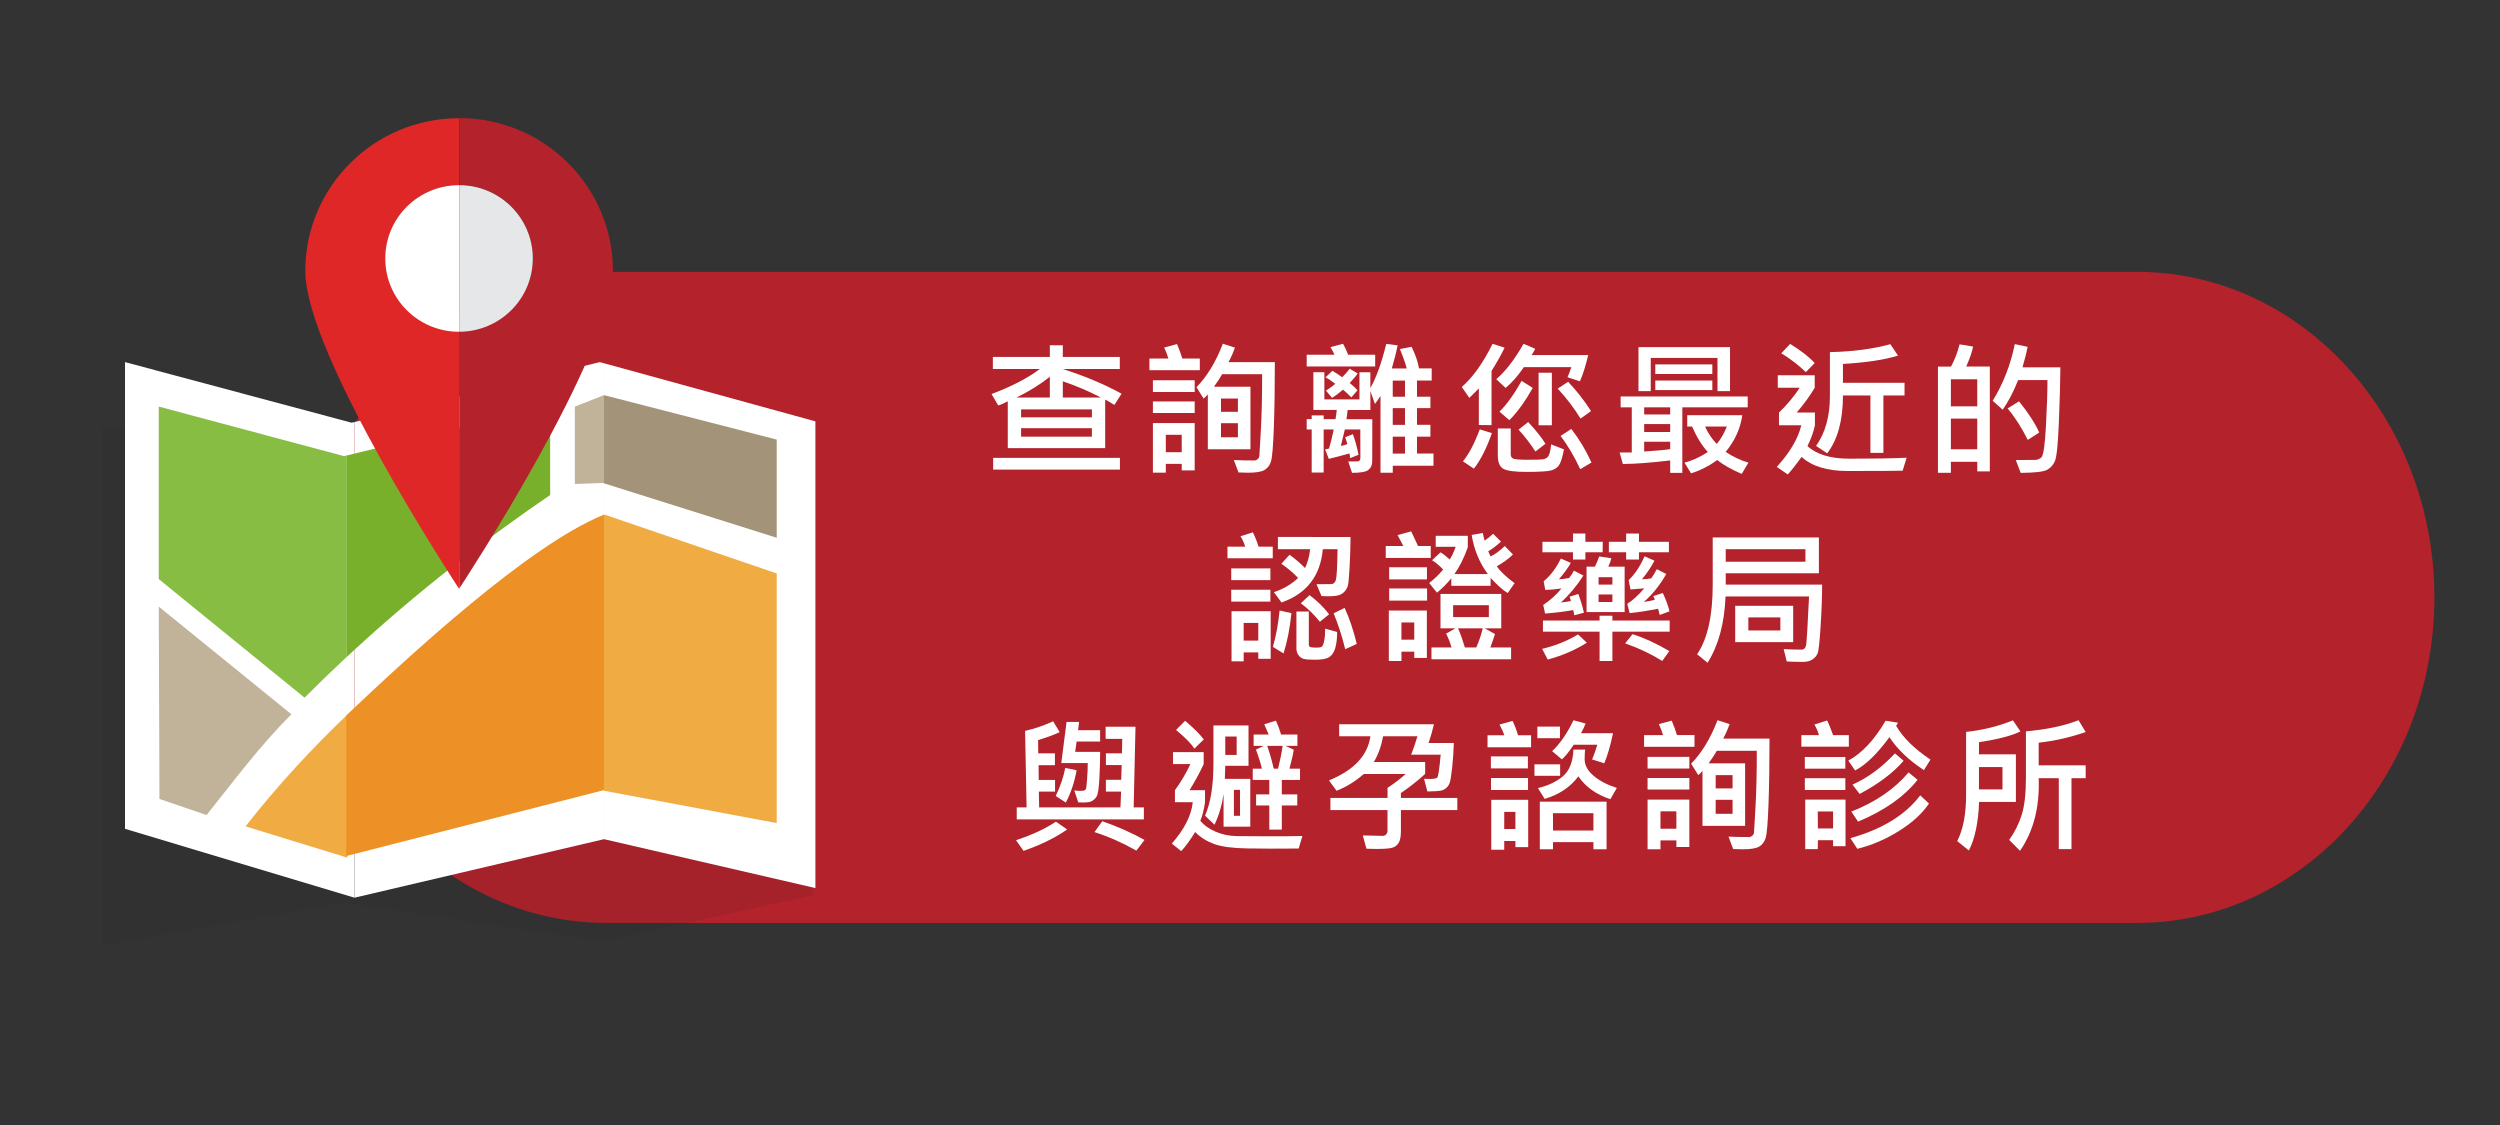 <?xml version="1.0" encoding="UTF-8"?>
<!-- Generator: Adobe Illustrator 26.3.1, SVG Export Plug-In . SVG Version: 6.00 Build 0)  -->
<svg xmlns="http://www.w3.org/2000/svg" xmlns:xlink="http://www.w3.org/1999/xlink" version="1.1" id="圖層_1" x="0px" y="0px" viewBox="0 0 921.33 414.67" style="enable-background:new 0 0 921.33 414.67;" xml:space="preserve">
<rect x="0" y="0" width="921.33" height="414.67" fill="#333333" stroke="none"/>
<style type="text/css">
	.st0{fill:#B4222C;}
	.st1{opacity:0.1;fill:#221F20;enable-background:new    ;}
	.st2{fill:#FFFFFF;}
	.st3{fill:#F1AB43;}
	.st4{fill:#79B02B;}
	.st5{fill:#ED9026;}
	.st6{fill:#C0B39A;}
	.st7{fill:#A39479;}
	.st8{fill:#88BD43;}
	.st9{fill:#DE2726;}
	.st10{fill:#E6E7E8;}
</style>
<g>
	<path class="st0" d="M897.15,220.16c0,66.26-49.05,119.97-109.56,119.97H223.47c-60.51,0-109.56-53.71-109.56-119.97   c0-66.26,49.05-119.97,109.56-119.97h564.13C848.1,100.19,897.15,153.91,897.15,220.16z"></path>
	<g>
		<path class="st1" d="M299.71,329.92l-77.58,17l-95.61-14.22L37.9,348.46v-191.3l83.22,12.94l95.57-22.34l83.02,21.83V329.92z"></path>
		<path class="st2" d="M129.6,155.79l-83.53-22.34v172l84.56,25.38v-175.3L129.6,155.79z"></path>
		<path class="st2" d="M222.59,133.87v175.39l77.91,18.02v-172L222.59,133.87z"></path>
		<path class="st2" d="M221.05,133.45l-90.42,22.08v175.3l91.96-21.57V133.87L221.05,133.45z"></path>
		<path class="st3" d="M222.59,189.58v101.84l63.66,11.91v-91.99L222.59,189.58z"></path>
		<path class="st3" d="M90.49,304.54l37.52,11.54v-52.72C115.15,275.64,102.33,289.4,90.49,304.54z"></path>
		<path class="st4" d="M202.75,182.43v-32.24l-1.25-0.35l-73.9,18.06v74.37C154.1,217.56,180.71,197.46,202.75,182.43z"></path>
		<path class="st5" d="M127.61,263.66v51.81l94.98-24.3V189.67C194.73,200.87,150.18,242.25,127.61,263.66z"></path>
		<path class="st6" d="M211.86,149.84v28.53l10.35-0.38l0.38,0.13v-32.5L211.86,149.84z"></path>
		<path class="st7" d="M286.25,162l-63.66-16.38v32.5l63.66,20.06V162z"></path>
		<path class="st6" d="M58.76,294.44l17.37,5.93c11.1-13.89,19.29-25.09,31.25-37.14l-48.87-39.67L58.76,294.44z"></path>
		<path class="st8" d="M127.61,242.25V167.9l-0.84,0.2l-68.26-18.26v63.57l53.73,43.71C117.33,252.01,122.46,247.04,127.61,242.25z"></path>
		<path class="st9" d="M169.17,122.08c-14.97-0.02-27.09-12.07-27.09-26.94c0-14.87,12.13-26.93,27.09-26.94V43.56    c-31.29,0.02-56.66,25.23-56.66,56.34c0,30.75,55.36,115.07,56.66,117.08V122.08z"></path>
		<path class="st0" d="M169.23,68.17c14.97,0.02,27.09,12.07,27.09,26.94c0,14.87-12.13,26.93-27.09,26.94v94.88    c1.32-2,56.66-86.33,56.66-117.08c0-31.11-25.37-56.33-56.66-56.34V68.17z"></path>
		<path class="st10" d="M169.23,68.23v54.03c14.99-0.04,27.13-12.11,27.13-27.02C196.36,80.33,184.21,68.24,169.23,68.23z"></path>
		<path class="st2" d="M169.17,68.23c-15.02,0-27.19,12.09-27.19,27.02c0,14.93,12.16,27.02,27.19,27.02V68.23z"></path>
	</g>
	<g>
		<path class="st2" d="M413.33,145.09l-2.65,4.15c-1.14-0.74-2.27-1.4-3.39-2v17.92h-35.89V147.9c-1.49,0.75-2.65,1.27-3.5,1.55    l-2.47-4.23c7.45-2.82,13.37-5.9,17.76-9.22H365.9v-4.47h21v-4.28h4.78v4.28h21V136h-21C399.6,138.5,406.82,141.53,413.33,145.09z     M412.73,173.07h-46.72v-4.33h46.72V173.07z M386.9,146.51v-7.65c-3.68,2.91-7.79,5.46-12.32,7.65H386.9z M402.4,153.81v-2.94    h-26.09v2.94H402.4z M402.4,160.93v-3.13h-26.09v3.13H402.4z M405.74,146.51c-4.42-2.31-9.1-4.31-14.06-5.99v5.99H405.74z"></path>
		<path class="st2" d="M442.17,136.44H423.6v-4.31h6.99c-0.42-1.44-0.94-2.79-1.55-4.05l4.73-1.29c0.82,1.93,1.47,3.71,1.94,5.33    h6.46V136.44z M440.28,144.46h-15.4v-4.31h15.4V144.46z M440.28,152.21h-15.4v-4.26h15.4V152.21z M440.28,173.36h-4.78v-2.42    h-5.86v3.26h-4.76v-18.29h15.4V173.36z M435.5,166.64v-6.41h-5.86v6.41H435.5z M469.82,133.42c0,9.25-0.12,17.31-0.37,24.19    s-0.6,11.03-1.06,12.47c-0.46,1.44-1.26,2.48-2.39,3.14c-1.13,0.66-3.14,0.99-6.03,0.99c-1.26,0-2.44-0.04-3.55-0.1l-1.71-4.57    c2,0.1,4.55,0.16,7.65,0.16c0.33,0,0.69-0.15,1.08-0.46c0.39-0.31,0.61-0.72,0.68-1.25l0.55-9.56c0.32-5.82,0.47-12.66,0.47-20.52    H450.4c-0.75,1.33-1.76,2.87-3.02,4.62h13.45v23.05h-15.71v-20.23c-0.54,0.65-1.06,1.17-1.55,1.55l-2.63-4.2    c3.91-3.99,7.15-9.34,9.72-16.03l4.47,1.45c-0.63,1.77-1.42,3.55-2.36,5.33H469.82z M456.21,151.76v-4.89h-6.23v4.89H456.21z     M456.21,161.14v-5.18h-6.23v5.18H456.21z"></path>
		<path class="st2" d="M506.81,135.05h-25.25v-4.31h10.22c-0.25-0.67-0.73-1.6-1.45-2.81l4.62-1.24c0.65,1.12,1.28,2.47,1.89,4.05    h9.96V135.05z M528.28,171.63h-15v2.58h-4.52v-28.3c-0.75,1.16-1.44,2.15-2.05,2.97l-1.68-4.78v6.99h-8.38    c-0.19,1.73-0.34,2.86-0.45,3.39h9.54l-0.03,15.5c0,1.38-0.46,2.44-1.38,3.18c-0.92,0.74-2.94,1.1-6.06,1.1l-1.39-4.18l3.42-0.05    c0.7,0,1.05-0.46,1.05-1.37l-0.03-10.38h-5.7l-1.47,6.04c0.58-0.05,1.38-0.27,2.39-0.66c-0.18-0.72-0.45-1.56-0.81-2.52l2.84-1.13    c0.81,2.14,1.51,4.67,2.1,7.59l-3.1,1.24c0-0.56-0.1-1.14-0.29-1.73c-2.36,0.68-4.89,1.35-7.57,2l-1.37-3.5    c0.72-0.09,1.21-0.2,1.47-0.34c0.74-2.63,1.31-4.96,1.71-6.99h-3.71v15.87h-4.41v-15.87h-1.84v-3.81h1.84v-1.39h4.41v1.39h4.36    c0.19-1.03,0.35-2.16,0.47-3.39h-8.62v-13.9h4.05v10.01H501v-10.01h4.02v5.83c2.19-3.84,4.14-9.26,5.86-16.27l4.2,0.55    c-0.47,2.37-1.19,5.19-2.15,8.49h5.49c-0.54-2.05-1.38-4.43-2.52-7.15l4.31-0.82c1.44,2.93,2.35,5.58,2.73,7.96h4.68v4.47h-5.41    v5.96h4.94v4.21h-4.94v6.15h4.94v4.36h-4.94v6.23h6.07V171.63z M500.34,137.63c-0.61,0.95-1.59,2.11-2.92,3.5    c1.02,0.86,1.97,1.75,2.86,2.68l-2.26,2.65c-1.23-1.24-2.25-2.2-3.08-2.86c-1.38,1.21-2.72,2.22-4.02,3.02l-2.26-2.65    c1.44-0.91,2.58-1.75,3.44-2.52c-1.42-1.12-2.63-1.91-3.63-2.37l2.55-2.42c1.37,0.79,2.57,1.58,3.6,2.36    c1.03-0.98,1.96-2.02,2.79-3.13L500.34,137.63z M517.79,146.22v-5.96h-4.52v5.96H517.79z M517.79,156.57v-6.15h-4.52v6.15H517.79z     M517.79,167.16v-6.23h-4.52v6.23H517.79z"></path>
		<path class="st2" d="M554.49,128.14c-1.14,2.38-2.74,5.24-4.81,8.57v19.97l-4.68-0.05v-13.51c-0.68,0.75-1.85,1.92-3.5,3.5    l-2.79-3.99c4.1-3.59,7.88-8.9,11.35-15.92L554.49,128.14z M549.81,159.62c-1.93,5.52-4.13,9.88-6.62,13.09l-4.05-2.68    c2.19-2.68,4.26-6.61,6.2-11.8L549.81,159.62z M585.31,130.85c-1,4.19-2.02,7.41-3.07,9.67l-4.57-1.5    c0.54-1.19,1.02-2.43,1.42-3.71h-17.5c-2.19,3.22-4.43,5.77-6.73,7.65l-3.44-3.23c3.36-2.82,6.72-7.17,10.06-13.03l4.31,1.84    c-0.61,1.16-1.06,1.93-1.34,2.31H585.31z M576.38,165.61c-0.58,2.94-1.19,4.89-1.83,5.83s-1.63,1.59-2.97,1.94    c-1.34,0.35-4.37,0.53-9.08,0.53c-4.17,0-6.96-0.36-8.38-1.09c-1.42-0.73-2.13-2.41-2.13-5.06v-9.85h4.76v9.51    c0,0.84,0.35,1.39,1.04,1.64c0.69,0.25,2.45,0.38,5.27,0.38c3.07,0,5.01-0.07,5.82-0.22c0.81-0.15,1.43-0.59,1.84-1.31    c0.41-0.73,0.72-2.11,0.93-4.14L576.38,165.61z M564.87,142.96c-2.89,5.1-5.76,9.06-8.62,11.88l-3.65-3.13    c2.65-2.58,5.37-6.36,8.17-11.35L564.87,142.96z M569.55,163.56l-3.71,2.84c-1.82-2.86-3.89-5.54-6.2-8.07l3.55-2.79    C566.15,158.74,568.27,161.41,569.55,163.56z M571.91,156.73h-4.89v-19.37h4.89V156.73z M586.34,151.5l-3.86,2.76    c-2.35-3.84-5.15-7.52-8.41-11.04l3.84-2.52C581.18,144.19,583.99,147.79,586.34,151.5z M586.5,170.45l-4.13,2.47    c-2.07-4.5-4.48-8.59-7.23-12.27l3.94-2.58C582.03,161.89,584.5,166.01,586.5,170.45z"></path>
		<path class="st2" d="M644.09,150.11h-24.1v24.15h-4.47v-4.57c-7.15,0.84-12.96,1.28-17.45,1.31l-1.18-4.26h4.47v-16.63h-4.1v-3.99    h46.83V150.11z M637.57,144.14h-4.62v-12.22h-24.6v12.22h-4.52v-16.21h33.74V144.14z M615.52,152.74v-2.63h-9.59v2.63H615.52z     M615.52,159.2v-2.92h-9.59v2.92H615.52z M615.52,165.51v-2.71h-9.59v3.6C610.59,166.1,613.79,165.8,615.52,165.51z     M631.05,137.84h-21.02v-3.55h21.02V137.84z M631.05,143.75h-21.02v-3.5h21.02V143.75z M644.35,170.5l-2.47,4.15    c-3.68-1.56-6.69-3.27-9.04-5.12c-3,2.21-6.21,3.84-9.64,4.91l-2.42-3.94c2.71-0.67,5.59-1.97,8.62-3.92    c-2.15-2.31-4.09-5.44-5.81-9.38h-1.79v-4.18h20.29c-0.67,4.85-2.71,9.36-6.12,13.51C638.56,168.3,641.35,169.62,644.35,170.5z     M636.39,157.2h-8.01c1.07,2.42,2.5,4.55,4.31,6.41C634.17,161.85,635.41,159.71,636.39,157.2z"></path>
		<path class="st2" d="M702.65,168.69l-1.47,4.78c-2,0.07-8.74,0.11-20.23,0.11c-7.53,0-13.2-1.73-17-5.18    c-2.03,2.79-3.73,4.94-5.1,6.46l-4.05-2.79c4.85-5.33,7.87-10.44,9.04-15.35h-8.23v-4.68c2.87-2.73,5.42-5.78,7.65-9.14h-8.09    v-4.6h13.61v4.6c-1.7,2.91-3.92,5.96-6.65,9.14h6.73v4.68c-0.49,2.38-1.41,4.95-2.76,7.7c3.45,3.08,8.55,4.62,15.29,4.62    C690.32,169.05,697.41,168.93,702.65,168.69z M668.78,133.79l-3.26,3.34c-2.72-2.59-5.74-4.91-9.07-6.94l3.28-3.44    C663.71,129.2,666.73,131.55,668.78,133.79z M701.89,145.75h-7.8v21.15h-4.78v-21.15h-10.12c0,9.16-1.94,16.27-5.81,21.31    l-4.1-2.73c3.4-4.8,5.1-10.91,5.1-18.32v-16.24c8.48-0.19,15.91-1.17,22.28-2.92l2.81,4.2c-4.94,1.54-11.7,2.57-20.29,3.07v6.94    h22.7V145.75z"></path>
		<path class="st2" d="M733.3,173.73h-4.62v-3.55h-9.72v4.07h-4.76V135.1h4.81c1.35-2.49,2.4-5.22,3.15-8.2l4.97,0.81    c-0.26,1.7-1.1,4.16-2.52,7.38h8.7V173.73z M728.68,149.74v-9.96h-9.72v9.96H728.68z M728.68,165.56v-11.3h-9.72v11.3H728.68z     M759.32,135.37c-0.04,5.15-0.22,11.83-0.55,20.04c-0.33,8.21-0.82,13.05-1.47,14.52c-0.65,1.47-1.63,2.55-2.96,3.25    c-1.32,0.69-4.54,1.05-9.66,1.09l-1.79-4.73l7.2-0.05c0.68,0,1.41-0.29,2.18-0.87c0.77-0.58,1.35-4.48,1.73-11.69    c0.38-7.22,0.57-12.84,0.55-16.87h-10.8c-1.68,4.27-3.58,7.92-5.7,10.93l-3.68-3.29c3.85-6.24,6.57-13.2,8.15-20.89l4.73,1.02    c-0.35,1.82-0.98,4.34-1.89,7.54H759.32z M751.51,159.41l-4.21,2.71c-2.31-4.62-4.79-8.49-7.44-11.59l4.21-2.63    C747.65,152.37,750.13,156.2,751.51,159.41z"></path>
		<path class="st2" d="M469.05,205.73h-16.69v-4.26h6.52c-0.37-1.35-0.95-2.63-1.73-3.84l4.57-1.45c0.84,1.7,1.54,3.46,2.1,5.28    h5.23V205.73z M468.18,213.79h-14.43v-4.31h14.43V213.79z M468.18,221.7h-14.43v-4.36h14.43V221.7z M468.29,242.8h-4.57v-2.37    h-5.39v3.29h-4.47v-18.47h14.43V242.8z M463.72,236.08v-6.52h-5.39v6.52H463.72z M475.94,225.96c-0.6,5.69-1.57,10.64-2.92,14.85    l-3.92-2.42c1.16-3.99,1.98-8.46,2.47-13.4L475.94,225.96z M497.72,197.87c-0.04,3.84-0.15,7.59-0.36,11.25s-0.4,5.86-0.6,6.61    c-0.2,0.75-0.56,1.44-1.08,2.08s-1.19,1.12-2.02,1.45s-2.28,0.49-4.35,0.49c-0.72,0-1.48-0.03-2.29-0.08l-1.84-4.36l5.33-0.05    c0.88,0,1.47-0.49,1.79-1.48c0.32-0.99,0.53-4.78,0.63-11.37h-5.44c-0.86,9.83-5.93,16.37-15.21,19.63l-2.81-3.81    c3.5-1.16,6.48-2.9,8.93-5.23c-1.66-1.77-3.72-3.51-6.17-5.23l3-3.31c2,1.4,3.91,3.03,5.73,4.89c0.96-2.05,1.59-4.36,1.87-6.94    h-11.88v-4.52H497.72z M492.78,232.9c0,2.31-0.23,4.27-0.68,5.86c-0.46,1.59-1.19,2.72-2.21,3.38c-1.02,0.66-2.76,0.99-5.23,0.99    c-2.15,0-3.6-0.11-4.32-0.34c-0.73-0.23-1.34-0.69-1.83-1.38c-0.49-0.69-0.74-1.5-0.74-2.43v-13.61h4.57v12.22    c0,0.33,0.14,0.6,0.41,0.79s1.04,0.29,2.3,0.29c1.05,0,1.75-0.12,2.09-0.37s0.63-0.96,0.87-2.15s0.35-2.68,0.35-4.47L492.78,232.9    z M489.81,226.38l-3.39,2.76c-2.17-2.7-4.52-4.97-7.04-6.81l3.23-3C485.31,221.32,487.71,223.66,489.81,226.38z M500.01,237.31    l-4.26,1.95c-1.05-4.43-2.47-8.85-4.26-13.24l4.05-2C497.33,227.92,498.81,232.35,500.01,237.31z"></path>
		<path class="st2" d="M527.27,205.62h-16.58v-4.41h6.46c-0.26-0.58-0.96-1.91-2.1-4l5.02-1.39c0.61,1.23,1.45,3.02,2.52,5.39h4.68    V205.62z M525.83,242.46h-4.62v-2.31h-4.73v3.44h-4.65v-18.6h14.01V242.46z M525.88,213.53h-13.93v-4.47h13.93V213.53z     M525.93,221.33h-13.98v-4.47h13.98V221.33z M521.2,235.74v-6.33h-4.73v6.33H521.2z M558.17,214.92l-2.52,3.65    c-1.75-1.05-3.85-2.92-6.31-5.6v2.92h-14.48v-2.76c-1.73,2.07-3.5,3.83-5.28,5.28l-2.89-3.55c2-1.54,3.71-3.2,5.15-4.97    c-1.26-1.37-2.62-2.51-4.07-3.44l3.1-2.89c0.93,0.53,2.06,1.4,3.39,2.63c0.81-1.21,1.54-2.77,2.21-4.68h-7.36v-4.05h11.83v4.26    c-1.47,4.05-3.12,7.33-4.94,9.85h12.32c-3.1-4.19-5.09-9-5.96-14.43l4.12-0.71c0.09,0.68,0.31,1.62,0.66,2.81    c1.31-0.93,2.36-1.77,3.13-2.52l2.89,2.89c-1.51,1.4-3.07,2.58-4.68,3.55c0.21,0.51,0.48,1.14,0.81,1.89    c1.4-0.56,3.16-1.83,5.28-3.81l3,3.1c-1.51,1.52-3.5,2.98-5.96,4.36C552.92,210.6,555.11,212.66,558.17,214.92z M556.89,242.96    h-29.35v-4.36h7.38c-0.51-1.87-1.17-3.56-2-5.07l3.44-1.97h-5.49v-12.67h22.39v12.67h-6.07l3.76,2.1    c-0.58,1.82-1.15,3.47-1.71,4.94h7.65V242.96z M548.69,227.4v-4.36h-13.17v4.36H548.69z M546.43,231.56h-9.09    c0.91,2.1,1.75,4.45,2.52,7.04h4.2C545.13,236.15,545.92,233.8,546.43,231.56z"></path>
		<path class="st2" d="M584.81,236.86c-4.4,2.75-9.21,4.82-14.43,6.2l-2.05-3.94c4.71-1.09,9.13-2.86,13.24-5.31L584.81,236.86z     M590.67,199.68l-0.05,3.84h-6.36v2.68h-4.57v-2.68h-11.25v-3.84h11.25v-3.05h4.57v3.05H590.67z M615.32,232.79h-21.1v10.8h-4.73    v-10.8h-20.86v-4.1h20.86v-1.76h4.73v1.76h21.1V232.79z M583.73,225.8l-3.55,0.95c-0.09-0.63-0.22-1.27-0.39-1.92    c-2.93,0.54-6.38,0.97-10.38,1.29l-0.68-3.18c2.61-1.73,4.85-3.76,6.73-6.07c-1.86,0.3-3.85,0.47-5.99,0.53l-0.58-3.18    c2.52-2.08,4.63-4.88,6.33-8.38l3.68,1.6c-1.09,1.93-2.56,3.94-4.41,6.04c0.89,0,2.15-0.15,3.76-0.45    c0.67-0.81,1.26-1.72,1.79-2.73l3.5,1.81c-2.54,3.93-5.31,7.23-8.3,9.91c1.4-0.12,2.63-0.3,3.68-0.53    c-0.05-0.42-0.22-0.95-0.5-1.58l3.23-1.02C582.45,220.96,583.15,223.26,583.73,225.8z M598.74,225.57H584.7v-16.74h3.07    c0.61-1.23,1.15-2.48,1.6-3.76l4.47,0.66c-0.23,0.95-0.6,1.98-1.13,3.1h6.02V225.57z M594.22,215.45v-2.73h-5.1v2.73H594.22z     M594.22,221.86v-2.79h-5.1v2.79H594.22z M615.05,203.52h-11.04v2.68h-4.73v-2.68h-6.36v-3.84h6.36v-3.05h4.73v3.05h11.04V203.52z     M615.21,239.94l-2.63,3.65c-3.98-2.52-8.53-4.69-13.67-6.49l2.73-3.39C605.79,235.01,610.31,237.08,615.21,239.94z M615.26,225.3    l-3.6,1.34c-0.09-0.44-0.29-1.21-0.6-2.31c-3.61,0.74-7.1,1.28-10.48,1.63l-0.87-3.44c1.98-1.23,4.06-3.13,6.25-5.7    c-1.17,0.12-2.86,0.26-5.07,0.42l-0.68-3.44c2.29-2.19,4.25-5.12,5.86-8.78l3.65,1.6c-1.26,2.42-2.8,4.7-4.62,6.86    c1.21,0,2.36-0.11,3.44-0.34c0.81-1.14,1.49-2.27,2.05-3.39l3.49,1.79c-2.5,4.31-5.26,7.74-8.28,10.28    c1.26-0.14,2.6-0.39,4.02-0.76c-0.09-0.38-0.26-0.85-0.53-1.39l3.5-1.13C613.9,220.84,614.72,223.1,615.26,225.3z"></path>
		<path class="st2" d="M671.51,215.45c0,4.29-0.18,9.38-0.55,15.25c-0.37,5.88-0.74,9.25-1.12,10.13s-1.02,1.61-1.92,2.21    s-2.05,0.89-3.43,0.89c-2.1,0-4.11-0.05-6.02-0.16l-1.13-4.57c1.88,0.14,4.06,0.21,6.57,0.21c0.95,0,1.52-0.6,1.72-1.8    c0.2-1.2,0.56-7.13,1.06-17.8h-30.77c-0.39,9.86-2.59,18.01-6.62,24.44l-3.86-3.13c3.84-5.64,5.75-14.18,5.75-25.62v-17.42h39.13    v13.19h-34.34v4.18H671.51z M665.36,207.01v-4.62h-29.38v4.62H665.36z M660.84,236.65h-21.36v-13.4h21.36V236.65z M656.12,232.35    v-4.83h-11.8v4.83H656.12z"></path>
		<path class="st2" d="M393.28,305.67c-4.22,3-9.58,5.63-16.08,7.91l-2.76-3.94c5.97-1.98,10.87-4.26,14.69-6.83L393.28,305.67z     M421.53,301.97H374.7v-4.42h3.63l-0.55-28.2c3.54-0.81,6.98-1.98,10.33-3.52l2.42,3.99c-2.28,1.05-4.93,2.02-7.96,2.92l0.05,4.89    h6.15V282h-6.02l0.05,5.44h6.02v4.28h-5.97l0.11,5.83h29.96l0.24-5.83h-5.6v-4.34h5.65l0.16-5.44h-5.81v-4.31h5.91l0.11-5.33    h-6.12v-4.47h11.01l-0.68,29.72h3.76V301.97z M396.77,283.86c-0.82,4.52-2.16,8.49-3.99,11.9l-3.71-2.42    c1.73-3.59,2.9-7.03,3.49-10.33L396.77,283.86z M405.44,273.27h-8.67l-0.53,3.81h9.2c0,3-0.1,6.31-0.29,9.93    c-0.19,3.63-0.55,5.84-1.08,6.63c-0.53,0.8-1.19,1.37-1.98,1.72c-0.8,0.35-2.37,0.46-4.72,0.34l-1.47-4.42    c0.7,0.12,1.44,0.18,2.21,0.18c0.88,0,1.43-0.08,1.67-0.25c0.24-0.17,0.39-0.35,0.47-0.57c0.08-0.21,0.2-1.37,0.37-3.48    c0.17-2.11,0.25-4.09,0.25-5.95h-9.75l1.94-15.16h4.62l-0.37,3.05h8.12V273.27z M421.79,309.54l-3,3.94    c-5.15-2.91-10.3-5.19-15.45-6.83l2.89-3.99C411.77,304.56,416.95,306.86,421.79,309.54z"></path>
		<path class="st2" d="M479.98,308.09l-1.37,4.62c-7.43,0.07-13.81,0.06-19.16-0.04c-5.34-0.1-9.38-0.65-12.1-1.66    c-2.72-1.01-5.02-2.47-6.9-4.38c-1.91,3.1-3.63,5.45-5.15,7.04l-3.44-2.79c4.66-5.33,7.23-10.41,7.7-15.24H433v-4.42    c2.28-3.17,4.18-6.38,5.7-9.64h-6.41v-4.39h11.3v4.39c-1.24,2.77-2.98,5.98-5.2,9.64h5.7v4.42c-0.39,2.75-0.96,5.03-1.73,6.83    c1.3,1.63,3.16,2.97,5.6,4.02c2.43,1.05,5.05,1.6,7.84,1.64s6.34,0.07,10.63,0.07C471.99,308.22,476.51,308.18,479.98,308.09z     M443.64,272.51l-3.5,3.39c-1.1-1.8-3.35-4.1-6.73-6.88l3.34-3.39C439.82,268.22,442.12,270.51,443.64,272.51z M460.77,304.65    h-9.85v-12.11c-0.56,4.1-1.67,7.9-3.34,11.4l-3.49-3.34c2.07-4.7,3.1-11.1,3.1-19.21v-14.03h12.93v14.85h-8.57l-0.16,4.83h9.38    V304.65z M455.75,278.21v-6.78h-4.2v6.78H455.75z M456.99,300.65v-9.57h-2.26v9.57H456.99z M479.12,287.44h-6.73v5.31h5.7v4.1    h-5.7v8.88h-4.62v-8.88h-4.86v-4.1h4.86v-5.31h-6.1v-4.15h3.39c-0.53-2.17-1.26-4.52-2.21-7.04l2.86-1.37h-3.71v-4.18h5.54    l-1.63-3.78l4.31-1.34c0.82,1.82,1.45,3.53,1.89,5.12h6.02v4.18h-4.36l3.02,1.42c-0.17,1.3-0.7,3.63-1.58,6.99h3.89V287.44z     M472.7,274.88H467c0.79,2.12,1.59,4.92,2.42,8.41H471C471.75,280.31,472.32,277.5,472.7,274.88z"></path>
		<path class="st2" d="M537.07,298.53h-20.79v7.86c0,1.96-0.29,3.39-0.87,4.3c-0.58,0.9-1.39,1.49-2.43,1.76    c-1.04,0.27-2.96,0.41-5.77,0.41c-1.09,0-2.29-0.03-3.63-0.08l-1.34-4.89c3.56,0.11,6.04,0.16,7.44,0.16    c0.4,0,0.78-0.17,1.13-0.53c0.35-0.35,0.53-0.79,0.53-1.31v-7.67H490.3v-4.47h21.05v-3.73c2.56-1.66,4.78-3.36,6.67-5.1h-15.4    c-3.24,2.8-6.6,4.86-10.06,6.18l-2.79-3.81c9.18-3.75,14.27-9.17,15.27-16.27h-11.51v-4.42h34.92c-0.49,2.16-1.15,4.46-1.97,6.91    h9.3c-0.07,2.89-0.27,5.85-0.59,8.88c-0.32,3.03-0.64,4.96-0.93,5.78c-0.3,0.82-0.74,1.48-1.33,1.96c-0.59,0.48-1.25,0.8-2,0.95    c-0.75,0.15-2.38,0.24-4.9,0.28l-1.23-4.68c0.82,0.05,1.52,0.08,2.1,0.08c1.47,0,2.4-0.17,2.77-0.53s0.8-3.16,1.27-8.44h-10.88    c1.02-2.66,1.79-4.92,2.31-6.78h-12.64c-0.72,3.78-1.87,6.95-3.44,9.49h18.92v4.41c-2.94,2.65-5.92,4.99-8.93,7.04v1.79h20.79    V298.53z"></path>
		<path class="st2" d="M564.26,275.38H548.2v-4.42h6.2c-0.32-1-0.91-2.31-1.79-3.94l4.81-1.34c0.75,1.52,1.43,3.28,2.02,5.28h4.81    V275.38z M563.08,283.18h-13.64v-4.42h13.64V283.18z M563.13,291.14h-13.64v-4.42h13.64V291.14z M563.18,312.19h-4.7v-2.26h-4.12    v3.23h-4.78v-18.42h13.61V312.19z M558.48,305.52v-6.31h-4.12v6.31H558.48z M574.96,285.91h-9.46v-4.23h9.46V285.91z     M574.9,272.04h-8.33v-4.26h8.33V272.04z M595.85,290.38l-2.37,4.15c-5.19-1.7-9.12-4.5-11.8-8.41c-2.94,3.94-7.09,6.71-12.43,8.3    l-2.47-3.99c3.8-0.89,6.89-2.37,9.26-4.41c2.37-2.05,3.65-5.31,3.82-9.78h4.34c-0.14,0.74-0.21,1.94-0.21,3.6    c0,2.17,1.11,4.2,3.32,6.07C589.53,287.79,592.38,289.28,595.85,290.38z M592.06,312.98h-4.83v-2.63h-14.9v2.63h-4.86v-17.53h24.6    V312.98z M594.45,270.2c-0.96,4.61-2.04,8.3-3.23,11.09l-4.47-1.39c0.81-2.01,1.45-3.83,1.92-5.44h-8.7    c-1.73,2.58-3.19,4.37-4.36,5.39l-3.6-3.02c3-2.86,5.61-6.66,7.86-11.4l4.47,1.23c-0.39,1.05-0.95,2.23-1.68,3.55H594.45z     M587.23,306.09v-6.39h-14.9v6.39H587.23z"></path>
		<path class="st2" d="M624.48,275.22H605.9v-4.31h6.99c-0.42-1.44-0.94-2.79-1.55-4.05l4.73-1.29c0.82,1.93,1.47,3.71,1.94,5.33    h6.46V275.22z M622.58,283.23h-15.4v-4.31h15.4V283.23z M622.58,290.98h-15.4v-4.26h15.4V290.98z M622.58,312.14h-4.78v-2.42    h-5.86v3.26h-4.76v-18.29h15.4V312.14z M617.8,305.41V299h-5.86v6.41H617.8z M652.12,272.2c0,9.25-0.12,17.31-0.37,24.19    s-0.6,11.03-1.06,12.47c-0.46,1.44-1.26,2.48-2.39,3.14c-1.13,0.66-3.14,0.99-6.03,0.99c-1.26,0-2.44-0.04-3.55-0.1l-1.71-4.57    c2,0.1,4.55,0.16,7.65,0.16c0.33,0,0.69-0.15,1.08-0.46c0.39-0.31,0.61-0.72,0.68-1.25l0.55-9.56c0.32-5.82,0.47-12.66,0.47-20.52    H632.7c-0.75,1.33-1.76,2.87-3.02,4.62h13.45v23.05h-15.71V284.1c-0.54,0.65-1.06,1.17-1.55,1.55l-2.63-4.2    c3.91-3.99,7.15-9.34,9.72-16.03l4.47,1.45c-0.63,1.77-1.42,3.55-2.36,5.33H652.12z M638.51,290.54v-4.89h-6.23v4.89H638.51z     M638.51,299.92v-5.18h-6.23v5.18H638.51z"></path>
		<path class="st2" d="M681.36,275.17h-17.5v-4.26h6.46c-0.23-1.09-0.78-2.38-1.66-3.89l4.68-1.5c0.53,0.96,1.26,2.76,2.21,5.39    h5.81V275.17z M680.07,283.28h-14.93v-4.31h14.93V283.28z M680.07,291.14h-14.93v-4.36h14.93V291.14z M680.12,311.85h-4.57v-2.21    h-5.6l-0.05,3.29h-4.62v-18.24h14.85V311.85z M675.55,305.31v-6.25h-5.65l0.05,6.25H675.55z M711.45,279.95l-2.42,3.86    c-5.55-3.63-9.79-7.67-12.72-12.14c-4.54,6.18-8.75,10.27-12.64,12.27l-2.52-3.63c4.94-2.63,9.53-7.52,13.77-14.69l4.57,0.71    c-0.14,0.33-0.38,0.71-0.71,1.13C701.27,271.81,705.49,275.97,711.45,279.95z M710.89,296.13c-2.49,3.7-6.19,7.08-11.1,10.14    s-10.02,5.25-15.31,6.54l-2.55-3.92c11.68-3.28,20.26-8.53,25.73-15.77L710.89,296.13z M706.69,287.38    c-4.92,6.22-12.24,11.36-21.94,15.42l-2.47-3.71c8.9-3.49,15.92-8.29,21.07-14.43L706.69,287.38z M701.54,280.37    c-3.85,4.47-9.26,8.54-16.21,12.22l-2.63-3.44c5.54-2.44,10.76-6.27,15.66-11.51L701.54,280.37z"></path>
		<path class="st2" d="M744.6,269.57c-3.26,1.58-8.36,2.9-15.29,3.97V278h13.61v17.55h-13.56c-0.28,7.55-1.53,13.51-3.76,17.87    l-4.31-3.44c2.19-4.26,3.28-9.94,3.28-17.05v-23.2c6.13-0.65,11.89-2.07,17.26-4.26L744.6,269.57z M737.98,290.93v-8.25h-8.67    v8.25H737.98z M768.64,269.78c-5.75,1.98-11.52,3.29-17.32,3.92v8.36h17.32v4.73h-5.23v26.15h-4.68v-26.15h-7.41    c0.4,10.6-1.89,19.52-6.88,26.75l-3.99-4c2.03-2.85,3.57-5.93,4.61-9.22c1.04-3.29,1.56-7.86,1.56-13.69v-17.11    c7.69-0.67,14.15-2.03,19.39-4.1L768.64,269.78z"></path>
	</g>
</g>
</svg>
